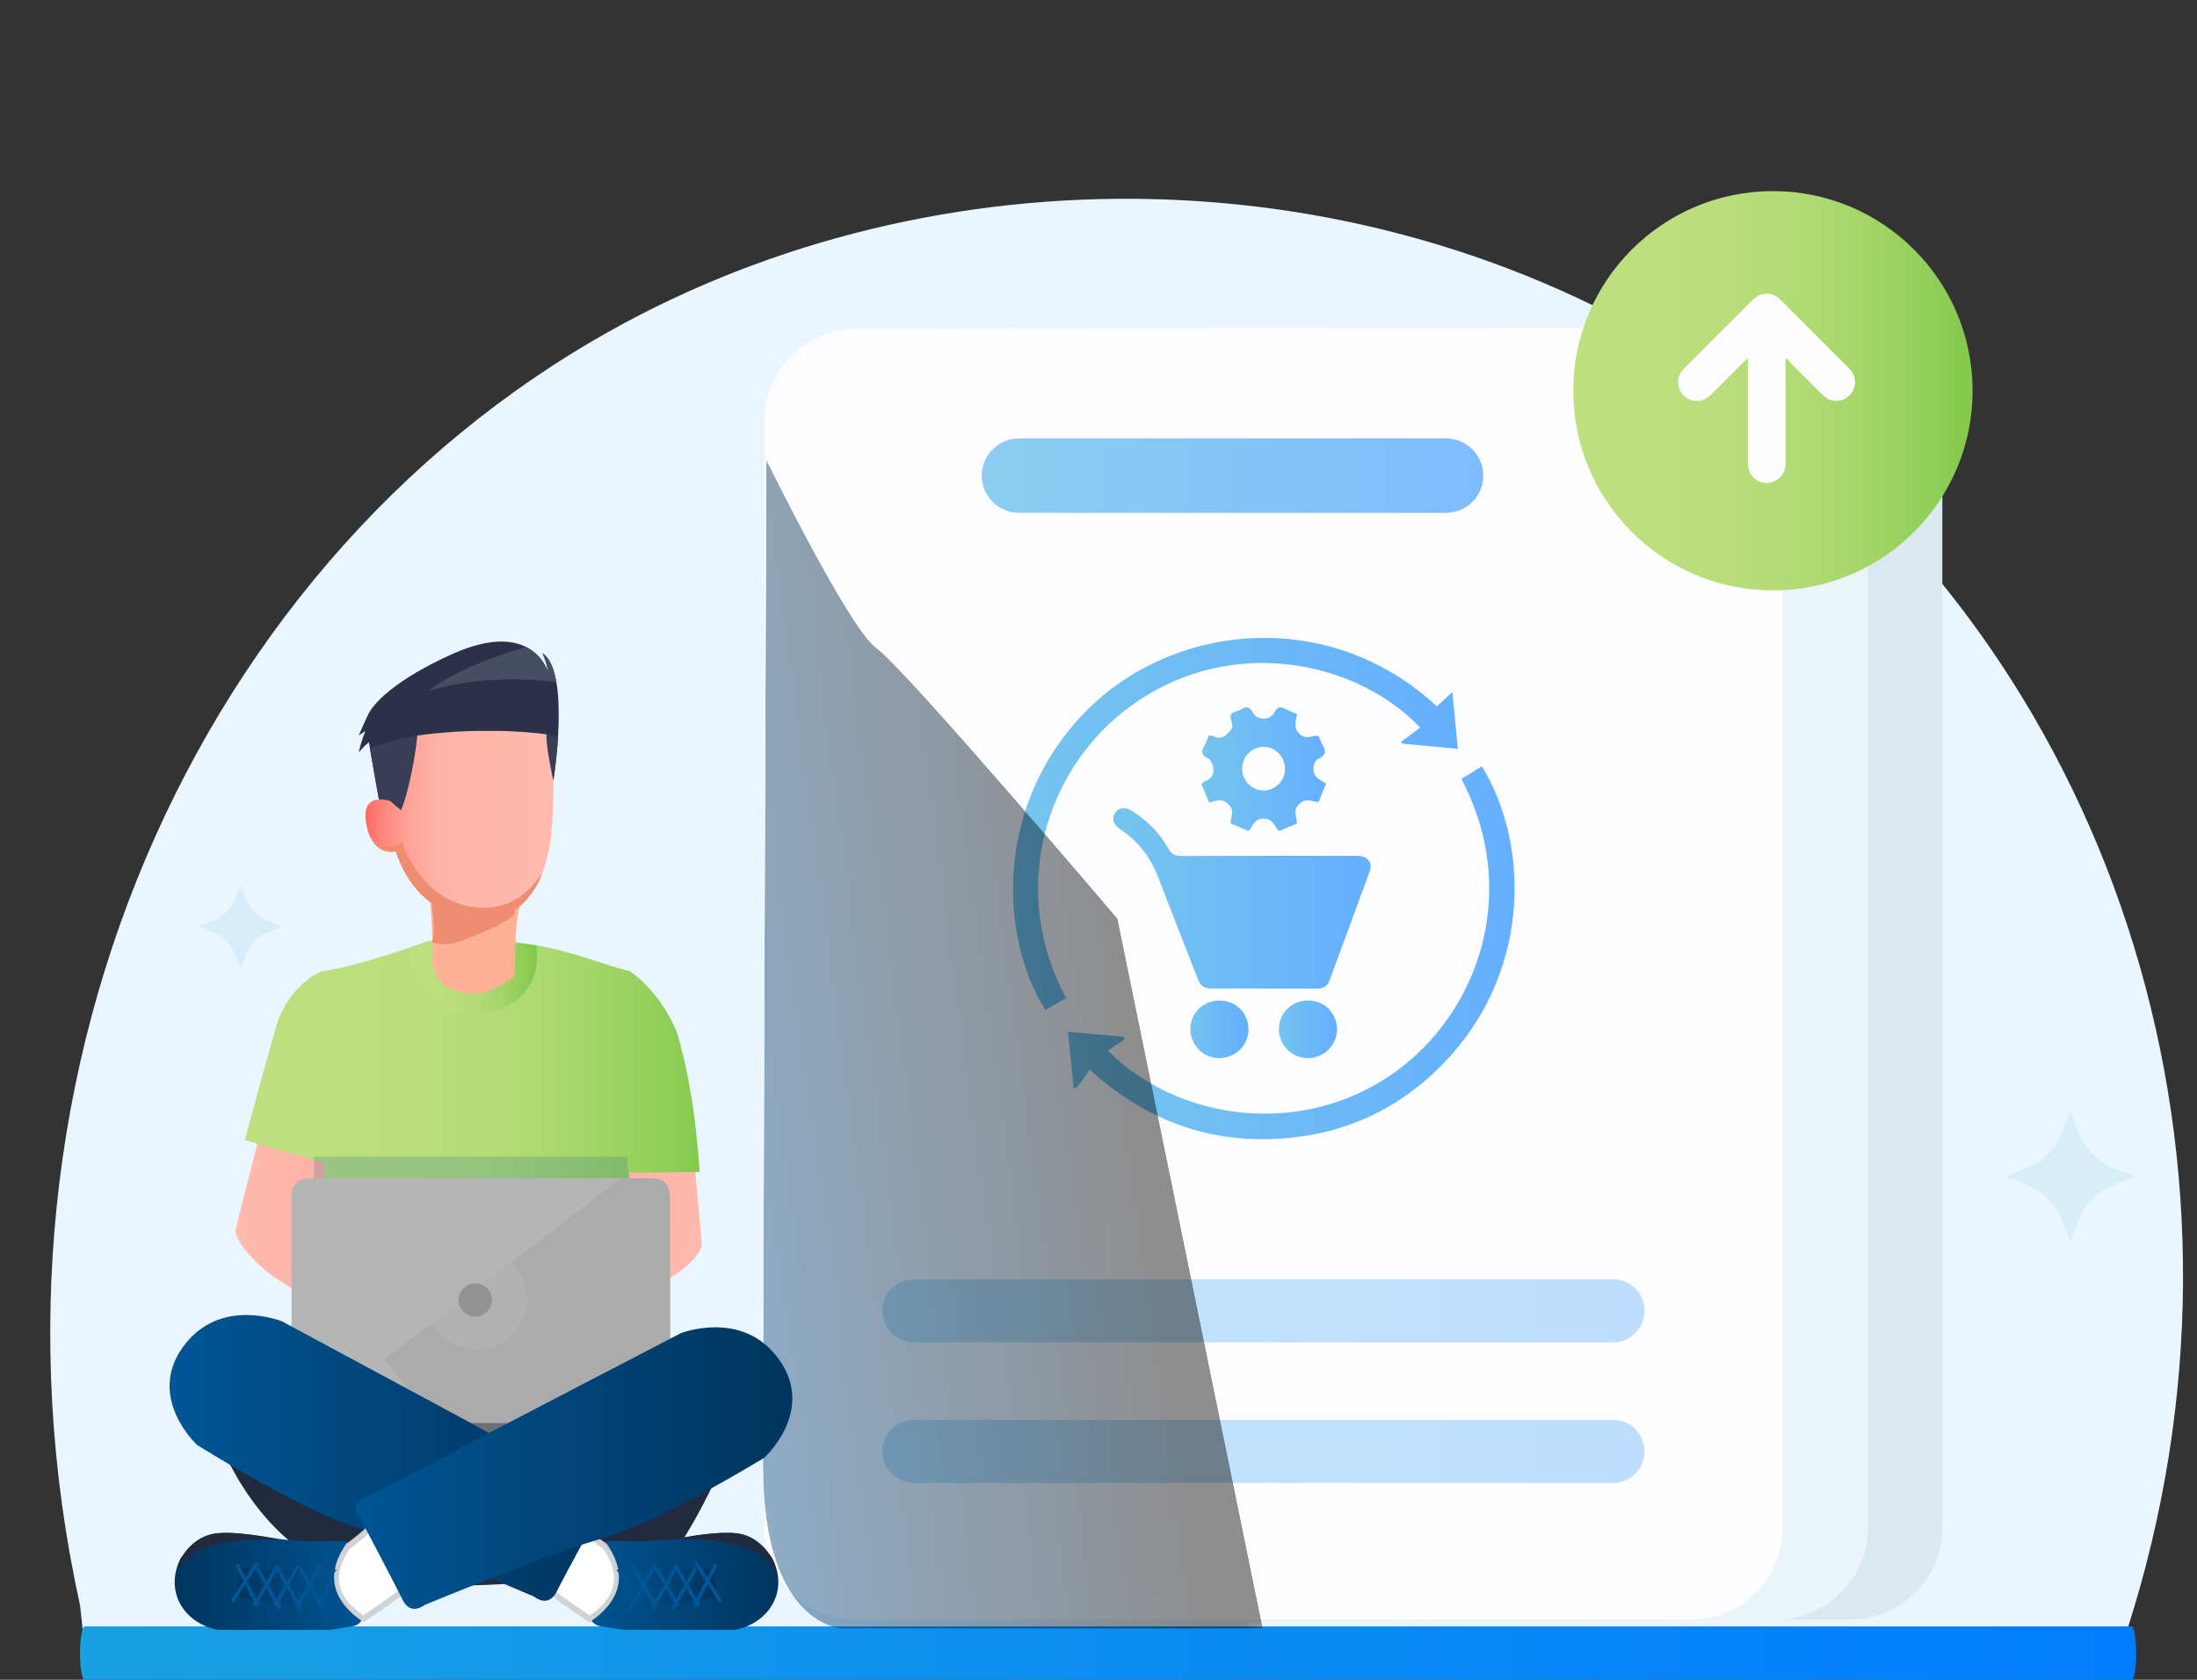 <?xml version="1.0" encoding="UTF-8"?><svg id="Ebene_1" xmlns="http://www.w3.org/2000/svg" xmlns:xlink="http://www.w3.org/1999/xlink" viewBox="0 0 340 260"><rect x="0" y="0" width="340" height="260" fill="#333333" stroke="none"/><defs><clipPath id="clippath"><rect x="-76.54" y="-14.26" width="493.08" height="277.22" style="fill:none;"/></clipPath><clipPath id="clippath-1"><rect x="-76.54" y="-14.26" width="493.08" height="277.22" style="fill:none;"/></clipPath><clipPath id="clippath-2"><rect x="-76.54" y="-14.26" width="493.08" height="277.22" style="fill:none;"/></clipPath><clipPath id="clippath-3"><path d="m13.12,251.74c-.4,0-.73,1.87-.73,4.16h0c0,2.29.33,4.17.73,4.17h316.74c.4,0,.73-1.87.73-4.16h0c0-2.29-.33-4.17-.73-4.17H13.12Z" style="fill:none;"/></clipPath><linearGradient id="Unbenannter_Verlauf_10" x1="169.54" y1="129.84" x2="169.9" y2="129.84" gradientTransform="translate(-149443.26 114709.01) scale(881.53 -881.53)" gradientUnits="userSpaceOnUse"><stop offset="0" stop-color="#1aa1e2"/><stop offset=".08" stop-color="#179de4"/><stop offset="1" stop-color="#007cff"/></linearGradient><clipPath id="clippath-4"><rect x="-76.54" y="-14.26" width="493.08" height="277.22" style="fill:none;"/></clipPath><clipPath id="clippath-5"><path d="m88.1-2.88C18.97,31.34-6.08,164.85,12.41,248.58l.4,3.7h316.39c22.95-71.17,9.56-166.19-47.25-208.29C243.41,15.45,181.48-11.74,131.09-11.74c-15.83,0-30.53,2.69-42.99,8.86" style="fill:none;"/></clipPath><clipPath id="clippath-6"><rect x="136.56" y="198.01" width="117.94" height="9.77" style="fill:none;"/></clipPath><clipPath id="clippath-7"><path d="m249.62,198.01h-108.18c-2.7,0-4.88,2.19-4.88,4.88s2.19,4.88,4.88,4.88h108.18c2.7,0,4.88-2.19,4.88-4.88s-2.19-4.88-4.88-4.88" style="fill:none;"/></clipPath><linearGradient id="Unbenannter_Verlauf_10-2" x1="168.09" y1="129.27" x2="168.45" y2="129.27" gradientTransform="translate(-54786.37 42440.51) scale(326.75 -326.75)" xlink:href="#Unbenannter_Verlauf_10"/><clipPath id="clippath-8"><rect x="136.56" y="219.77" width="117.94" height="9.77" style="fill:none;"/></clipPath><clipPath id="clippath-9"><path d="m249.62,219.77h-108.18c-2.7,0-4.88,2.19-4.88,4.88s2.19,4.88,4.88,4.88h108.18c2.7,0,4.88-2.19,4.88-4.88s-2.19-4.88-4.88-4.88" style="fill:none;"/></clipPath><linearGradient id="Unbenannter_Verlauf_10-3" x1="168.09" y1="129.39" x2="168.45" y2="129.39" gradientTransform="translate(-54786.37 42500.79) scale(326.75 -326.75)" xlink:href="#Unbenannter_Verlauf_10"/><clipPath id="clippath-10"><rect x="156.77" y="98.73" width="77.63" height="77.6" style="fill:none;"/></clipPath><clipPath id="clippath-11"><path d="m195.63,153.01c-2.69,0-5.38-.03-8.07.01-1.14.02-1.8-.47-2.2-1.51-2.03-5.26-4.12-10.49-6.14-15.76-1.18-3.08-3.08-5.56-5.84-7.38-1.09-.72-1.38-1.68-.81-2.55.57-.87,1.57-.99,2.66-.28,2.3,1.48,4.22,3.36,5.54,5.75.55.99,1.18,1.21,2.22,1.2,8.62-.04,17.23-.02,25.85-.02.55,0,1.1-.03,1.64.03,1.26.13,1.94,1.14,1.51,2.33-2.06,5.66-4.17,11.31-6.25,16.96-.35.94-1.08,1.24-2.03,1.23-2.69-.02-5.38,0-8.07,0" style="fill:none;"/></clipPath><linearGradient id="Unbenannter_Verlauf_10-4" x1="163.77" y1="126.81" x2="164.14" y2="126.81" gradientTransform="translate(-17900.71 14132.64) scale(110.35 -110.35)" xlink:href="#Unbenannter_Verlauf_10"/><clipPath id="clippath-12"><path d="m226.16,120.55c1.1-.67,2.13-1.3,3.16-1.94,7.2,11.66,7.71,30.88-4.89,44.86-7.27,8.07-16.46,12.37-27.28,12.82-10.76.45-20.17-3.16-28.51-10.72-.39.58-.72,1.09-1.08,1.58-.33.45-.7.87-1.05,1.31-.12-.05-.24-.11-.36-.16-.28-2.8-.56-5.6-.87-8.6,2.98.27,5.77.52,8.55.77.08.12.17.23.25.35-.88.6-1.75,1.2-2.62,1.8,10.04,10.15,28.12,13.54,42.58,4.56,14.22-8.84,21.73-28.43,12.11-46.63" style="fill:none;"/></clipPath><linearGradient id="Unbenannter_Verlauf_10-5" x1="166.48" y1="128.24" x2="166.84" y2="128.24" gradientTransform="translate(-31703.6 24696.31) scale(191.43 -191.43)" xlink:href="#Unbenannter_Verlauf_10"/><clipPath id="clippath-13"><path d="m164.97,154.47c-1.11.65-2.15,1.25-3.19,1.86-7.37-11.81-7.6-31.97,6.06-46.03,13.7-14.09,37.99-16.34,54.53-.97.73-.68,1.47-1.37,2.39-2.23.29,3.01.57,5.8.86,8.8-2.95-.27-5.77-.53-8.59-.79-.08-.09-.15-.19-.23-.28,1-.74,2-1.48,2.98-2.21-9.24-9.73-27.16-14.12-42.22-5.05-15.17,9.13-22.04,29.12-12.59,46.9" style="fill:none;"/></clipPath><linearGradient id="Unbenannter_Verlauf_10-6" x1="166.54" y1="128.06" x2="166.9" y2="128.06" gradientTransform="translate(-31614.19 24554.62) scale(190.77 -190.77)" xlink:href="#Unbenannter_Verlauf_10"/><clipPath id="clippath-14"><path d="m200.72,110.51c-.05,1.09-.71,1.96.35,3.04,1.07,1.09,1.94.19,2.99.36.19.43.35.95.62,1.4.61,1,.45,1.63-.66,2.15-1.02.49-.98,2.46-.02,3.06.39.25.78.49,1.23.77-.41.99-.78,1.91-1.17,2.85-1.04-.01-1.94-.78-3.02.33-1.03,1.05-.36,1.89-.33,2.99-.91.39-1.85.79-2.78,1.18-.76-.74-.84-1.93-2.38-1.93-1.5,0-1.58,1.11-2.31,1.92-.91-.38-1.86-.77-2.81-1.17.03-1.06.71-1.97-.37-3.02-1.05-1.02-1.88-.41-2.95-.24-.4-.95-.78-1.86-1.18-2.82.16-.15.27-.33.43-.4,1.12-.43,1.7-1.18,1.34-2.4-.12-.42-.33-.99-.66-1.14-1.09-.49-1.22-1.12-.63-2.08.28-.45.43-.99.65-1.52.27.03.53,0,.71.09,1.36.75,2.1-.23,2.79-1.07.23-.28.13-.95-.02-1.37-.27-.78-.05-1.17.71-1.37.33-.09.67-.22.97-.4.79-.47,1.23-.21,1.65.55.71,1.28,2.64,1.3,3.33.03.44-.81.88-1.07,1.72-.58.53.31,1.13.5,1.78.79m-8.47,8.42c-.02,1.89,1.51,3.45,3.36,3.43,1.77-.03,3.25-1.5,3.28-3.27.03-1.9-1.46-3.48-3.3-3.5-1.79-.02-3.33,1.51-3.34,3.34" style="fill:none;"/></clipPath><linearGradient id="Unbenannter_Verlauf_10-7" x1="156.69" y1="122.75" x2="157.06" y2="122.75" gradientTransform="translate(-8189.52 6679.97) scale(53.45 -53.45)" xlink:href="#Unbenannter_Verlauf_10"/><clipPath id="clippath-15"><path d="m202.41,163.78c-2.5,0-4.51-2.03-4.49-4.53.02-2.47,1.99-4.39,4.49-4.4,2.55,0,4.54,1.99,4.5,4.51-.04,2.45-2.04,4.42-4.49,4.42" style="fill:none;"/></clipPath><linearGradient id="Unbenannter_Verlauf_10-8" x1="140.58" y1="117.29" x2="140.94" y2="117.29" gradientTransform="translate(-3301.49 3078.99) scale(24.89 -24.89)" xlink:href="#Unbenannter_Verlauf_10"/><clipPath id="clippath-16"><path d="m188.85,154.87c2.55.06,4.45,2.08,4.36,4.62-.09,2.46-2.18,4.37-4.73,4.29-2.34-.07-4.31-2.16-4.27-4.54.04-2.51,2.08-4.44,4.64-4.38" style="fill:none;"/></clipPath><linearGradient id="Unbenannter_Verlauf_10-9" x1="141.61" y1="117.31" x2="141.97" y2="117.31" gradientTransform="translate(-3348.01 3085.53) scale(24.94 -24.94)" xlink:href="#Unbenannter_Verlauf_10"/><clipPath id="clippath-17"><rect x="151.92" y="67.86" width="77.62" height="11.52" style="fill:none;"/></clipPath><clipPath id="clippath-18"><path d="m223.79,79.38h-66.1c-3.17,0-5.76-2.59-5.76-5.76s2.59-5.76,5.76-5.76h66.1c3.17,0,5.76,2.59,5.76,5.76s-2.59,5.76-5.76,5.76" style="fill:none;"/></clipPath><linearGradient id="Unbenannter_Verlauf_10-10" x1="166.97" y1="127.82" x2="167.33" y2="127.82" gradientTransform="translate(-35754.58 27561.2) scale(215.04 -215.04)" xlink:href="#Unbenannter_Verlauf_10"/><clipPath id="clippath-19"><rect x="118.09" y="71.15" width="77.35" height="180.94" style="fill:none;"/></clipPath><clipPath id="clippath-20"><path d="m118.6,71.15s12.85,26.24,17.05,29.17c4.21,2.93,37.3,41.87,37.3,41.87l22.49,109.9h-65.1s-12.25-.37-12.25-25.05.5-155.89.5-155.89" style="fill:none;"/></clipPath><linearGradient id="Unbenannter_Verlauf_12" x1="168.14" y1="129.25" x2="168.5" y2="129.25" gradientTransform="translate(-48957.71 37849.7) scale(291.58 -291.58)" gradientUnits="userSpaceOnUse"><stop offset="0" stop-color="#fff"/><stop offset=".15" stop-color="#ddd"/><stop offset=".5" stop-color="#878787"/><stop offset="1" stop-color="#000"/></linearGradient><mask id="mask" x="93.19" y="60.5" width="127.16" height="202.23" maskUnits="userSpaceOnUse"><rect x="105.9" y="66.65" width="101.75" height="189.93" transform="translate(-20.94 23.36) rotate(-7.99)" style="fill:url(#Unbenannter_Verlauf_12);"/></mask><linearGradient id="Unbenannter_Verlauf_11" x1="168.14" y1="129.25" x2="168.5" y2="129.25" gradientTransform="translate(-48957.71 37849.7) scale(291.58 -291.58)" gradientUnits="userSpaceOnUse"><stop offset="0" stop-color="#006cc3"/><stop offset=".2" stop-color="#0059a1"/><stop offset=".63" stop-color="#002a4d"/><stop offset="1" stop-color="#000"/></linearGradient><clipPath id="clippath-21"><path d="m36.47,190.34c-.36,1.65,5.57,10.37,19.3,12.62,13.74,2.25,14.07-8.98,14.07-8.98l-17.36-5.56-1.54-11.32-10.42-2.76s-3.69,14.35-4.05,16" style="fill:none;"/></clipPath><linearGradient id="Unbenannter_Verlauf_14" x1="164.9" y1="127.52" x2="165.26" y2="127.52" gradientTransform="translate(-15042.06 11850.32) scale(91.44 -91.44)" gradientUnits="userSpaceOnUse"><stop offset="0" stop-color="#ffb9ad"/><stop offset=".29" stop-color="#ffb6aa"/><stop offset=".49" stop-color="#ffaca1"/><stop offset=".67" stop-color="#ff9d93"/><stop offset=".83" stop-color="#ff877e"/><stop offset=".98" stop-color="#ff6a64"/><stop offset="1" stop-color="#ff6761"/></linearGradient><clipPath id="clippath-22"><path d="m96.4,177.36l-3.29,10.94-18.02,2.77s-1.43,11.13,12.49,11.07c13.92-.07,21.14-7.75,21.04-9.43-.1-1.68-1.5-16.44-1.5-16.44l-10.73,1.1Z" style="fill:none;"/></clipPath><linearGradient id="Unbenannter_Verlauf_14-2" x1="175.44" y1="125.76" x2="175.8" y2="125.76" gradientTransform="translate(-11408.46 16249.23) rotate(-90) scale(91.44)" xlink:href="#Unbenannter_Verlauf_14"/><clipPath id="clippath-23"><path d="m88.1-2.88C18.97,31.34-6.08,164.85,12.41,248.58l.4,3.7h316.39c22.95-71.17,9.56-166.19-47.25-208.29C243.41,15.45,181.48-11.74,131.09-11.74c-15.83,0-30.53,2.69-42.99,8.86" style="fill:none;"/></clipPath><clipPath id="clippath-24"><path d="m107.19,237.73c-3.84.69-6.73,1-11.74.74-2.45.06-4.15.82-4.07,2.59-1.5,6.36-.74,9.99,1.24,10.58,1.32.25,2.63.46,3.94.63h17.13c5.42-1.01,8.46-6.12,5.76-11.22-2.07-2.65-3.41-3.8-7.04-3.8-1.36,0-3.05.16-5.22.47" style="fill:none;"/></clipPath><linearGradient id="Unbenannter_Verlauf_23" x1="177.19" y1="128.01" x2="177.56" y2="128.01" gradientTransform="translate(14780.75 10836.03) rotate(-180) scale(82.74)" gradientUnits="userSpaceOnUse"><stop offset="0" stop-color="#00365f"/><stop offset=".58" stop-color="#00477d"/><stop offset="1" stop-color="#005696"/></linearGradient><clipPath id="clippath-25"><path d="m88.1-2.88C18.97,31.34-6.08,164.85,12.41,248.58l.4,3.7h316.39c22.95-71.17,9.56-166.19-47.25-208.29C243.41,15.45,181.48-11.74,131.09-11.74c-15.83,0-30.53,2.69-42.99,8.86" style="fill:none;"/></clipPath><clipPath id="clippath-26"><path d="m95.35,242.97c1.5,1.67,1.69,3.34.57,5.01,4.58.41,10.43.15,15.05-.77,0,0-.16-1.54-.48-4.61-2.14.52-8.02.64-15.13.37" style="fill:none;"/></clipPath><linearGradient id="Unbenannter_Verlauf_23-2" x1="183.37" y1="126.2" x2="183.73" y2="126.2" gradientTransform="translate(8042.81 5704.46) rotate(-180) scale(43.26)" xlink:href="#Unbenannter_Verlauf_23"/><clipPath id="clippath-27"><path d="m88.1-2.88C18.97,31.34-6.08,164.85,12.41,248.58l.4,3.7h316.39c22.95-71.17,9.56-166.19-47.25-208.29C243.41,15.45,181.48-11.74,131.09-11.74c-15.83,0-30.53,2.69-42.99,8.86" style="fill:none;"/></clipPath><clipPath id="clippath-28"><path d="m50.2,182.7h-.02s0,2.2.02,0" style="fill:none;"/></clipPath><linearGradient id="Unbenannter_Verlauf_25" x1="-7159.89" y1="-4147.41" x2="-7159.53" y2="-4147.41" gradientTransform="translate(510.13 -82.62) scale(.06 -.06)" gradientUnits="userSpaceOnUse"><stop offset="0" stop-color="#bee07f"/><stop offset=".34" stop-color="#bbde7c"/><stop offset=".57" stop-color="#b2db75"/><stop offset=".76" stop-color="#a3d568"/><stop offset=".93" stop-color="#8ece56"/><stop offset="1" stop-color="#84ca4d"/></linearGradient><clipPath id="clippath-29"><path d="m66.04,145.71s-9.14,3.5-16.46,4.7c0,0-4.96,2.11-6.82,8.43-1.86,6.32-4.87,17.62-4.87,17.62l12.32,3.59c0,1.24-.02,2.1-.02,2.66l47.05.57s.05-.69.12-1.77l10.92-.11s-.41-7.1-1.67-13.88c-.33-1.75-.89-4.43-1.83-7.69-1.02-2.44-3.1-6.43-7.25-9.48-5.3-1.36-10.2-3.68-17.32-4.4-2.31-.24-4.98-.52-8.29-.52-1.76,0-3.71.08-5.87.3" style="fill:none;"/></clipPath><linearGradient id="Unbenannter_Verlauf_25-2" x1="167.7" y1="128.42" x2="168.06" y2="128.42" gradientTransform="translate(-32659.3 25204) scale(194.98 -194.98)" xlink:href="#Unbenannter_Verlauf_25"/><clipPath id="clippath-30"><path d="m66.04,145.71l-2.67,1.19s-.19,9.9,9.67,9.9,10.04-7.9,10.04-7.9v-2.56l-10.92-1.58-6.12.95Z" style="fill:none;"/></clipPath><linearGradient id="Unbenannter_Verlauf_25-3" x1="160.95" y1="123.93" x2="161.31" y2="123.93" gradientTransform="translate(-8725.22 6917.85) scale(54.6 -54.6)" xlink:href="#Unbenannter_Verlauf_25"/><clipPath id="clippath-31"><path d="m88.1-2.88C18.97,31.34-6.08,164.85,12.41,248.58l.4,3.7h316.39c22.95-71.17,9.56-166.19-47.25-208.29C243.41,15.45,181.48-11.74,131.09-11.74c-15.83,0-30.53,2.69-42.99,8.86" style="fill:none;"/></clipPath><clipPath id="clippath-32"><rect x="48.36" y="179.03" width="49.11" height="4.17" style="fill:none;"/></clipPath><clipPath id="clippath-33"><rect x="59.47" y="182.38" width="44.37" height="43.39" style="fill:none;"/></clipPath><clipPath id="clippath-34"><rect x="59.47" y="182.38" width="44.37" height="43.39" style="fill:none;"/></clipPath><clipPath id="clippath-35"><path d="m28.32,208.47c-5.71,7.91,2.17,15.17,2.17,15.17,0,0,16.51,10.39,24.58,12.73,8.07,2.33,27.61,10.77,27.61,10.77,0,0,2.14,1.82,3.43-.74,1.29-2.56,6.87-12.76,6.87-12.76,0,0,2.23-1.6-1.45-3.36-3.68-1.76-19.39-10.42-19.39-10.42l-28.48-15.33s-2.41-.99-5.54-.99c-3.12,0-6.95.99-9.8,4.94" style="fill:none;"/></clipPath><linearGradient id="Unbenannter_Verlauf_24" x1="167.71" y1="128.93" x2="168.07" y2="128.93" gradientTransform="translate(-31289.7 24301.81) scale(186.73 -186.73)" gradientUnits="userSpaceOnUse"><stop offset="0" stop-color="#005696"/><stop offset=".42" stop-color="#00477d"/><stop offset="1" stop-color="#00365f"/></linearGradient><clipPath id="clippath-36"><path d="m88.1-2.88C18.97,31.34-6.08,164.85,12.41,248.58l.4,3.7h316.39c22.95-71.17,9.56-166.19-47.25-208.29C243.41,15.45,181.48-11.74,131.09-11.74c-15.83,0-30.53,2.69-42.99,8.86" style="fill:none;"/></clipPath><clipPath id="clippath-37"><rect x="65.84" y="193.39" width="15.75" height="15.54" style="fill:none;"/></clipPath><clipPath id="clippath-38"><rect x="65.84" y="193.39" width="15.74" height="15.54" style="fill:none;"/></clipPath><clipPath id="clippath-39"><path d="m64.57,113.87s-.28,3.82-1.64,8.94c-.23.88-.52,1.76-.88,2.6l-1.68-1.42s-4.4-1.59-3.75,3.12c.79,5.69,4.64,4.66,4.64,4.66,0,0,3.16,12.04,15.47,10.11,2.82-.44,4.51-2.09,5.84-4.06,3.16-4.66,3.06-12.46,3.05-17.06,0,0-1.2-5.39-1.04-7.1,0,0-3.6-.55-9.09-.55-3.14,0-6.89.18-10.94.74" style="fill:none;"/></clipPath><linearGradient id="Unbenannter_Verlauf_21" x1="164.01" y1="125.36" x2="164.37" y2="125.36" gradientTransform="translate(-13154.37 10226.26) scale(80.55 -80.55)" gradientUnits="userSpaceOnUse"><stop offset="0" stop-color="#ff6761"/><stop offset=".06" stop-color="#ff7d76"/><stop offset=".15" stop-color="#ff938a"/><stop offset=".24" stop-color="#ffa499"/><stop offset=".36" stop-color="#ffb0a4"/><stop offset=".53" stop-color="#ffb7ab"/><stop offset="1" stop-color="#ffb9ad"/></linearGradient><clipPath id="clippath-40"><path d="m88.1-2.88C18.97,31.34-6.08,164.85,12.41,248.58l.4,3.7h316.39c22.95-71.17,9.56-166.19-47.25-208.29C243.41,15.45,181.48-11.74,131.09-11.74c-15.83,0-30.53,2.69-42.99,8.86" style="fill:none;"/></clipPath><clipPath id="clippath-41"><path d="m28.03,241.06c-2.69,5.1.34,10.22,5.76,11.22h17.13c1.31-.17,2.62-.38,3.94-.63,1.99-.59,2.75-4.22,1.24-10.58.08-1.77-1.62-2.53-4.07-2.59-5.01.26-7.9-.06-11.74-.74-2.17-.3-3.86-.47-5.22-.47-3.63,0-4.97,1.14-7.04,3.8" style="fill:none;"/></clipPath><linearGradient id="Unbenannter_Verlauf_23-3" x1="164.8" x2="165.16" gradientTransform="translate(-13608.1 10836.03) scale(82.74 -82.74)" xlink:href="#Unbenannter_Verlauf_23"/><clipPath id="clippath-42"><path d="m88.1-2.88C18.97,31.34-6.08,164.85,12.41,248.58l.4,3.7h316.39c22.95-71.17,9.56-166.19-47.25-208.29C243.41,15.45,181.48-11.74,131.09-11.74c-15.83,0-30.53,2.69-42.99,8.86" style="fill:none;"/></clipPath><clipPath id="clippath-43"><path d="m36.51,247.2c4.61.92,10.47,1.18,15.05.77-1.12-1.67-.93-3.34.57-5.01-7.11.27-12.99.15-15.13-.37-.32,3.07-.48,4.61-.48,4.61" style="fill:none;"/></clipPath><linearGradient id="Unbenannter_Verlauf_23-4" x1="159.67" y1="126.2" x2="160.03" y2="126.2" gradientTransform="translate(-6870.16 5704.46) scale(43.26 -43.26)" xlink:href="#Unbenannter_Verlauf_23"/><clipPath id="clippath-44"><path d="m88.1-2.88C18.97,31.34-6.08,164.85,12.41,248.58l.4,3.7h316.39c22.95-71.17,9.56-166.19-47.25-208.29C243.41,15.45,181.48-11.74,131.09-11.74c-15.83,0-30.53,2.69-42.99,8.86" style="fill:none;"/></clipPath><clipPath id="clippath-45"><path d="m105.35,206.36l-28.7,14.92s-15.83,8.43-19.53,10.14c-3.7,1.71-1.5,3.34-1.5,3.34,0,0,5.43,10.28,6.69,12.86,1.25,2.58,3.42.79,3.42.79,0,0,19.66-8.15,27.76-10.37,8.1-2.22,24.75-12.38,24.75-12.38,0,0,7.99-7.15,2.39-15.14-2.86-4.08-6.79-5.08-9.94-5.08-3.02,0-5.34.92-5.34.92" style="fill:none;"/></clipPath><linearGradient id="Unbenannter_Verlauf_24-2" x1="167.44" y1="128.95" x2="167.8" y2="128.95" gradientTransform="translate(-31327.78 24396.15) scale(187.42 -187.42)" xlink:href="#Unbenannter_Verlauf_24"/><clipPath id="clippath-46"><path d="m88.1-2.88C18.97,31.34-6.08,164.85,12.41,248.58l.4,3.7h316.39c22.95-71.17,9.56-166.19-47.25-208.29C243.41,15.45,181.48-11.74,131.09-11.74c-15.83,0-30.53,2.69-42.99,8.86" style="fill:none;"/></clipPath><clipPath id="clippath-47"><rect x="-76.54" y="-14.26" width="493.08" height="277.22" style="fill:none;"/></clipPath><clipPath id="clippath-48"><rect x="230.38" y="50.67" width="45.79" height="52.94" style="fill:none;"/></clipPath><clipPath id="clippath-49"><path d="m243.47,60.48c0,17.07,13.84,30.9,30.9,30.9s30.9-13.84,30.9-30.9-13.84-30.9-30.9-30.9-30.9,13.84-30.9,30.9" style="fill:none;"/></clipPath><linearGradient id="Unbenannter_Verlauf_25-4" x1="165.25" y1="127.13" x2="165.61" y2="127.13" gradientTransform="translate(-28051.66 21828.29) scale(171.22 -171.22)" xlink:href="#Unbenannter_Verlauf_25"/><clipPath id="clippath-50"><rect x="-76.54" y="-14.26" width="493.08" height="277.22" style="fill:none;"/></clipPath></defs><g id="Bestellausgang"><g style="clip-path:url(#clippath); fill:none;"><g style="clip-path:url(#clippath-1); fill:none;"><g style="clip-path:url(#clippath-2); fill:none;"><path d="m12.41,248.58C-6.08,164.85,32.2,81.8,101.33,47.58c52.14-25.81,119.5-22.69,170.12,14.82,56.82,42.1,80.68,118.71,57.74,189.88H12.8l-.4-3.7Z" style="fill:#e9f6ff;"/></g><g style="clip-path:url(#clippath-3); fill:none;"><rect x="12.39" y="251.74" width="318.2" height="8.33" style="fill:url(#Unbenannter_Verlauf_10);"/></g><g style="clip-path:url(#clippath-4); fill:none;"><path d="m320.38,171.98l1.13,3.04c1.02,2.75,3.18,4.91,5.93,5.93l3.04,1.13-3.04,1.13c-2.75,1.02-4.91,3.18-5.93,5.93l-1.13,3.04-1.13-3.04c-1.02-2.75-3.18-4.91-5.93-5.93l-3.04-1.13,3.04-1.13c2.75-1.02,4.91-3.18,5.93-5.93l1.13-3.04Z" style="fill:#d7edf9;"/><path d="m37.22,136.83l.73,1.98c.66,1.79,2.07,3.2,3.86,3.86l1.98.73-1.98.73c-1.79.66-3.2,2.07-3.86,3.86l-.73,1.98-.73-1.98c-.66-1.79-2.07-3.2-3.86-3.86l-1.98-.73,1.98-.73c1.79-.66,3.2-2.07,3.86-3.86l.73-1.98Z" style="fill:#d7edf9;"/><path d="m176.2,69.49l1.13,3.04c1.02,2.75,3.18,4.91,5.93,5.93l3.04,1.13-3.04,1.13c-2.75,1.02-4.91,3.18-5.93,5.93l-1.13,3.04-1.13-3.04c-1.02-2.75-3.18-4.91-5.93-5.93l-3.04-1.13,3.04-1.13c2.75-1.02,4.91-3.18,5.93-5.93l1.13-3.04Z" style="fill:#d7edf9;"/></g><g style="clip-path:url(#clippath-5); fill:none;"><path d="m300.59,65.01v171.42c0,7.88-6.39,14.27-14.27,14.27h-129.09c-7.88,0-14.27-6.39-14.27-14.27V65.17c0-7.87,6.36-14.25,14.23-14.27,29.96-.08,99.22-.24,129.18-.16,7.87.02,14.23,6.41,14.23,14.27" style="fill:#dae9ef;"/><path d="m289.07,65.01v171.42c0,7.88-6.39,14.27-14.27,14.27h-129.09c-7.88,0-14.27-6.39-14.27-14.27V65.17c0-7.87,6.36-14.25,14.23-14.27,29.96-.08,99.22-.24,129.18-.16,7.87.02,14.23,6.41,14.23,14.27" style="fill:#eaf4f9;"/><path d="m275.9,65.01v171.42c0,7.88-6.39,14.27-14.27,14.27h-129.09c-7.88,0-14.27-6.39-14.27-14.27V65.17c0-7.87,6.36-14.25,14.23-14.27,29.96-.08,99.22-.24,129.18-.16,7.87.02,14.23,6.41,14.23,14.27" style="fill:#fdfdff;"/><g style="fill:none; opacity:.25;"><g style="clip-path:url(#clippath-6); fill:none;"><g style="clip-path:url(#clippath-7); fill:none;"><rect x="136.56" y="198.01" width="117.94" height="9.77" style="fill:url(#Unbenannter_Verlauf_10-2);"/></g></g></g><g style="fill:none; opacity:.25;"><g style="clip-path:url(#clippath-8); fill:none;"><g style="clip-path:url(#clippath-9); fill:none;"><rect x="136.56" y="219.77" width="117.94" height="9.77" style="fill:url(#Unbenannter_Verlauf_10-3);"/></g></g></g><g style="fill:none; opacity:.6;"><g style="clip-path:url(#clippath-10); fill:none;"><g style="clip-path:url(#clippath-11); fill:none;"><rect x="172" y="124.83" width="40.42" height="28.21" style="fill:url(#Unbenannter_Verlauf_10-4);"/></g><g style="clip-path:url(#clippath-12); fill:none;"><rect x="165.29" y="118.61" width="71.74" height="58.13" style="fill:url(#Unbenannter_Verlauf_10-5);"/></g><g style="clip-path:url(#clippath-13); fill:none;"><rect x="154.18" y="93.96" width="71.45" height="62.37" style="fill:url(#Unbenannter_Verlauf_10-6);"/></g><g style="clip-path:url(#clippath-14); fill:none;"><rect x="185.83" y="109.23" width="19.45" height="19.41" style="fill:url(#Unbenannter_Verlauf_10-7);"/></g><g style="clip-path:url(#clippath-15); fill:none;"><rect x="197.9" y="154.85" width="9.04" height="8.93" style="fill:url(#Unbenannter_Verlauf_10-8);"/></g><g style="clip-path:url(#clippath-16); fill:none;"><rect x="184.17" y="154.8" width="9.13" height="9.05" style="fill:url(#Unbenannter_Verlauf_10-9);"/></g></g></g><g style="fill:none; opacity:.5;"><g style="clip-path:url(#clippath-17); fill:none;"><g style="clip-path:url(#clippath-18); fill:none;"><rect x="151.92" y="67.86" width="77.62" height="11.52" style="fill:url(#Unbenannter_Verlauf_10-10);"/></g></g></g><g style="fill:none; opacity:.44;"><g style="clip-path:url(#clippath-19); fill:none;"><g style="clip-path:url(#clippath-20); fill:none;"><g style="fill:none; mask:url(#mask);"><rect x="105.9" y="66.65" width="101.75" height="189.93" transform="translate(-20.94 23.36) rotate(-7.99)" style="fill:url(#Unbenannter_Verlauf_11);"/></g></g></g></g></g><g style="clip-path:url(#clippath-21); fill:none;"><rect x="34.92" y="173.03" width="36.12" height="33.48" transform="translate(-15.14 4.89) rotate(-4.63)" style="fill:url(#Unbenannter_Verlauf_14);"/></g><g style="clip-path:url(#clippath-22); fill:none;"><rect x="74.45" y="169.13" width="33.48" height="40.19" transform="translate(-114.21 233.22) rotate(-76.36)" style="fill:url(#Unbenannter_Verlauf_14-2);"/></g><g style="clip-path:url(#clippath-23); fill:none;"><path d="m33.35,221.55s5.18,15.97,18.78,21.42c13.6,5.44,46.86.34,50.58-1.33,3.72-1.67,13.39-23.62,12.64-24.73-.74-1.12-82,4.65-82,4.65" style="fill:#222a3f; fill-rule:evenodd;"/></g><g style="clip-path:url(#clippath-24); fill:none;"><rect x="89.87" y="237.27" width="32.27" height="15.02" style="fill:url(#Unbenannter_Verlauf_23);"/></g><g style="clip-path:url(#clippath-25); fill:none;"><path d="m91.24,250.57c4.58-3.16,5.38-6.9,2.4-11.21-2.74-1.98-4.39-3.61-4.95-4.87-3.63,6.86-5.44,10.29-5.44,10.29,1.69,1.42,4.36,3.35,7.99,5.79" style="fill:#fff; fill-rule:evenodd;"/><path d="m91.38,250.98l-.18.13-.16-.11c-1.84-1.24-3.42-2.34-4.73-3.28-1.33-.96-2.42-1.81-3.28-2.52l-.28-.23,6.01-11.36.27.62c.26.59.79,1.27,1.58,2.05.81.8,1.9,1.69,3.25,2.67l.08.08c.66.95,1.14,1.88,1.44,2.79.42,1.25.51,2.46.26,3.62-.24,1.17-.81,2.27-1.71,3.32-.67.78-1.51,1.52-2.55,2.23m3.54-5.67c.2-.96.12-1.97-.24-3.03-.27-.81-.71-1.66-1.31-2.53-1.36-.99-2.46-1.89-3.28-2.71-.63-.62-1.1-1.19-1.43-1.71l-4.9,9.27c.79.65,1.78,1.4,2.97,2.27,1.31.95,2.83,2.01,4.55,3.17.88-.63,1.61-1.27,2.19-1.94.77-.89,1.25-1.82,1.45-2.78" style="fill:#d0d2d3; fill-rule:evenodd;"/></g><g style="clip-path:url(#clippath-26); fill:none;"><rect x="95.35" y="242.6" width="15.61" height="5.79" style="fill:url(#Unbenannter_Verlauf_23-2);"/></g><g style="clip-path:url(#clippath-27); fill:none;"><rect x="105.57" y="245.05" width="7.22" height=".54" transform="translate(-158.98 231.45) rotate(-63.05)" style="fill:#005696;"/><polygon points="111.77 247.74 107.85 241.67 107.4 241.96 111.31 248.03 111.77 247.74" style="fill:#005696; fill-rule:evenodd;"/><rect x="102.28" y="245.63" width="7.22" height=".54" transform="translate(-160.22 216.51) rotate(-60.4)" style="fill:#005696;"/><polygon points="108.37 248.43 104.74 242.18 104.27 242.45 107.9 248.69 108.37 248.43" style="fill:#005696; fill-rule:evenodd;"/><rect x="99.1" y="245.62" width="7.22" height=".54" transform="translate(-161.82 213.75) rotate(-60.4)" style="fill:#005696;"/><polygon points="105.19 248.42 101.56 242.18 101.09 242.45 104.72 248.69 105.19 248.42" style="fill:#005696; fill-rule:evenodd;"/><rect x="95.62" y="245.67" width="7.22" height=".54" transform="translate(-163.63 210.74) rotate(-60.4)" style="fill:#005696;"/><rect x="99.39" y="241.87" width=".54" height="7.22" transform="translate(-109.9 83.38) rotate(-30.18)" style="fill:#005696;"/><path d="m104.36,238.28s11.57-.59,14.58,3.47l1.19,1.28s-.76-4.13-5.12-5.5c-2.95-.93-10.65.74-10.65.74" style="fill:#222a3f; fill-rule:evenodd;"/></g><g style="clip-path:url(#clippath-28); fill:none;"><rect x="50.18" y="182.7" width=".02" height="2.2" style="fill:url(#Unbenannter_Verlauf_25);"/></g><g style="clip-path:url(#clippath-29); fill:none;"><rect x="37.9" y="145.41" width="70.38" height="37.86" style="fill:url(#Unbenannter_Verlauf_25-2);"/></g><g style="clip-path:url(#clippath-30); fill:none;"><rect x="63.19" y="144.75" width="19.9" height="12.04" style="fill:url(#Unbenannter_Verlauf_25-3);"/></g><g style="clip-path:url(#clippath-31); fill:none;"><g style="fill:none; opacity:.2;"><g style="clip-path:url(#clippath-32); fill:none;"><path d="m48.58,179.03h48.51s.06,3.02.38,3.75c.32.72-49.11.3-49.11.3,0,0,.34-.28.22-4.05" style="fill:#125e91;"/></g></g><path d="m101.14,220.27h-53.49c-1.39,0-2.53-1.14-2.53-2.53v-32.83c0-1.39,1.14-2.53,2.53-2.53h53.49c1.39,0,2.53,1.14,2.53,2.53v32.83c0,1.39-1.14,2.53-2.53,2.53" style="fill:#b5b5b5;"/><g style="fill:none; opacity:.57;"><g style="clip-path:url(#clippath-33); fill:none;"><g style="clip-path:url(#clippath-34); fill:none;"><path d="m59.47,210.47l36.65-28.09h5s2.42-.07,2.55,2.51l.16,33.76-31.73,7.12-12.63-15.3Z" style="fill:#a3a3a3;"/></g></g></g></g><g style="clip-path:url(#clippath-35); fill:none;"><rect x="22.61" y="203.53" width="72.6" height="45.43" style="fill:url(#Unbenannter_Verlauf_24);"/></g><g style="clip-path:url(#clippath-36); fill:none;"><g style="fill:none; opacity:.57;"><g style="clip-path:url(#clippath-37); fill:none;"><g style="clip-path:url(#clippath-38); fill:none;"><path d="m81.59,201.16c0,4.29-3.52,7.77-7.87,7.77s-7.87-3.48-7.87-7.77,3.52-7.77,7.87-7.77,7.87,3.48,7.87,7.77" style="fill:#b6b6b7;"/></g></g></g><path d="m66.63,139.83s.17,2.57.33,6.8c.03.68.02,1.44-.03,2.3,0,0,.15,3.28,3.47,4.39,3.32,1.11,5.42-.05,5.42-.05,0,0,3.58-1.51,3.78-2.42.2-.91-.09-7.04.8-10.39.88-3.32-10.21.5-10.21.5l-3.57-1.13Z" style="fill:#ffb195;"/><path d="m55.52,113.85c.57-1.37,1.04-2.39,1.38-3.09.73-1.82,4.31-5.57,13.03-9.5,12.61-5.69,14.9,2.83,14.9,2.83-.22-1.66-.89-3.01-.89-3.01,4.42,2.96,1.7,19.69,1.7,19.69-12.44,8.54-26.51,5.49-26.51,5.49-.7-3.49-1.52-8.32-2.04-11.38-.9.73-1.57,1.58-1.57,1.58.27-1.39,1.02-3.33,1.02-3.33l-1.02.72Z" style="fill:#2c304b;"/><path d="m66.01,107.08c4.69-3.44,11.05-5.69,15.4-6.94,2.73,1.37,3.42,3.95,3.42,3.95-.22-1.66-.89-3.01-.89-3.01,1.14.76,1.8,2.44,2.16,4.51-11.8-1.58-20.1,1.48-20.1,1.48" style="fill:#474d63;"/><path d="m75.25,115.29l9.35-1.61c.45.05,1.09.2,1.76.37-.23,3.7-.72,6.73-.72,6.73-12.44,8.54-26.51,5.49-26.51,5.49-.62-3.11-1.34-7.26-1.86-10.31,2.02-1.32,7.3-2.09,7.3-2.09l10.68,1.42Z" style="fill:#393e56;"/></g><g style="clip-path:url(#clippath-39); fill:none;"><rect x="55.98" y="113.13" width="29.76" height="30.69" style="fill:url(#Unbenannter_Verlauf_21);"/></g><g style="clip-path:url(#clippath-40); fill:none;"><path d="m62.21,130.36c1.05,3.05,4.94,10.56,13.35,10.11,4.55-.25,6.86-3.25,8.38-5.35-.36.99-.8,1.9-1.36,2.71-1.33,1.97-3.02,3.62-5.84,4.06-12.31,1.93-15.47-10.11-15.47-10.11,0,0-2.95.82-4.26-2.94,2.3,3.82,5.19,1.52,5.19,1.52" style="fill:#ef8d72;"/><path d="m76.13,201.21c0,1.42-1.15,2.58-2.58,2.58s-2.58-1.15-2.58-2.58,1.15-2.58,2.58-2.58,2.58,1.15,2.58,2.58" style="fill:#939393;"/><path d="m70.83,145.84s7.86-2.79,8.81-4.44c.95-1.65-7.61.57-7.61.57l-5.56-3.51s1.12,4.21.42,7.38c0,0,1.58.7,3.93,0" style="fill:#ef8d72;"/></g><g style="clip-path:url(#clippath-41); fill:none;"><rect x="25.34" y="237.27" width="32.27" height="15.02" style="fill:url(#Unbenannter_Verlauf_23-3);"/></g><g style="clip-path:url(#clippath-42); fill:none;"><path d="m56.24,250.57c-4.58-3.16-5.38-6.9-2.4-11.21,2.74-1.98,4.39-3.61,4.95-4.87,3.63,6.86,5.44,10.29,5.44,10.29-1.69,1.42-4.36,3.35-7.99,5.79" style="fill:#fff; fill-rule:evenodd;"/><path d="m56.1,250.98c-1.03-.71-1.88-1.46-2.55-2.23-.9-1.05-1.47-2.15-1.71-3.32-.24-1.17-.16-2.38.26-3.63.31-.91.79-1.84,1.44-2.79l.08-.08c1.36-.98,2.44-1.88,3.25-2.67.79-.78,1.32-1.46,1.58-2.05l.27-.62,6.01,11.36-.28.23c-.86.72-1.95,1.56-3.28,2.52-1.31.95-2.89,2.04-4.73,3.28l-.16.11-.18-.13Zm-2.09-2.89c.57.67,1.3,1.31,2.19,1.94,1.72-1.16,3.24-2.21,4.55-3.16,1.19-.86,2.18-1.62,2.97-2.27l-4.9-9.27c-.33.53-.81,1.1-1.43,1.71-.83.82-1.92,1.72-3.28,2.71-.6.87-1.03,1.71-1.31,2.53-.36,1.06-.44,2.07-.24,3.03.2.96.68,1.89,1.45,2.78" style="fill:#d0d2d3; fill-rule:evenodd;"/></g><g style="clip-path:url(#clippath-43); fill:none;"><rect x="36.51" y="242.6" width="15.61" height="5.79" style="fill:url(#Unbenannter_Verlauf_23-4);"/></g><g style="clip-path:url(#clippath-44); fill:none;"><rect x="38.03" y="241.71" width=".54" height="7.22" transform="translate(-107.04 44.01) rotate(-26.95)" style="fill:#005696;"/><polygon points="35.71 247.74 39.63 241.67 40.08 241.96 36.17 248.03 35.71 247.74" style="fill:#005696; fill-rule:evenodd;"/><rect x="41.32" y="242.28" width=".54" height="7.22" transform="translate(-116.03 52.63) rotate(-29.6)" style="fill:#005696;"/><polygon points="39.11 248.43 42.74 242.18 43.21 242.45 39.58 248.69 39.11 248.43" style="fill:#005696; fill-rule:evenodd;"/><rect x="44.49" y="242.28" width=".54" height="7.22" transform="translate(-115.61 54.2) rotate(-29.6)" style="fill:#005696;"/><polygon points="42.29 248.42 45.92 242.18 46.38 242.45 42.75 248.69 42.29 248.42" style="fill:#005696; fill-rule:evenodd;"/><rect x="47.98" y="242.33" width=".54" height="7.22" transform="translate(-115.18 55.93) rotate(-29.6)" style="fill:#005696;"/><rect x="44.21" y="245.21" width="7.22" height=".54" transform="translate(-188.43 163.41) rotate(-59.82)" style="fill:#005696;"/></g><g style="clip-path:url(#clippath-45); fill:none;"><rect x="53.42" y="205.44" width="72.82" height="44.76" style="fill:url(#Unbenannter_Verlauf_24-2);"/></g><g style="clip-path:url(#clippath-46); fill:none;"><path d="m43.12,238.28s-11.57-.59-14.58,3.47l-1.19,1.28s.76-4.13,5.12-5.5c2.95-.93,10.65.74,10.65.74" style="fill:#222a3f; fill-rule:evenodd;"/></g><g style="clip-path:url(#clippath-47); fill:none;"><g style="fill:none; opacity:.1;"><g style="clip-path:url(#clippath-48); fill:none;"><path d="m231.19,50.67c-.82,4.42-1.45,11.23.36,19.12,3.67,15.98,14.8,25.13,18.57,27.97,2.62,1.61,6.76,3.74,12.21,4.94,5.8,1.28,10.72.98,13.85.55l-.09-51.38-44.89-1.19Z"/></g></g></g><g style="clip-path:url(#clippath-49); fill:none;"><rect x="243.47" y="29.58" width="61.81" height="61.81" style="fill:url(#Unbenannter_Verlauf_25-4);"/></g><g style="clip-path:url(#clippath-50); fill:none;"><path d="m276.33,55.6v.55c0,5.18,0,10.35,0,15.53,0,1.72-1.24,3.04-2.87,3.07-1.68.03-2.97-1.29-2.97-3.07,0-5.16,0-10.32,0-15.48v-.77c-.25.23-.4.36-.53.49-1.74,1.74-3.47,3.49-5.23,5.22-1.54,1.51-3.94,1.08-4.79-.83-.5-1.12-.25-2.35.67-3.27,2.9-2.91,5.81-5.81,8.72-8.71.72-.72,1.42-1.46,2.18-2.14,1.18-1.05,2.84-.97,3.95.14,3.58,3.57,7.16,7.15,10.73,10.73,1.18,1.18,1.18,2.98,0,4.15-1.13,1.12-2.95,1.11-4.11-.05-1.7-1.69-3.39-3.38-5.07-5.08-.18-.18-.29-.41-.44-.62-.08.05-.16.1-.24.15" style="fill:#fdfdff;"/></g></g></g></g></svg>